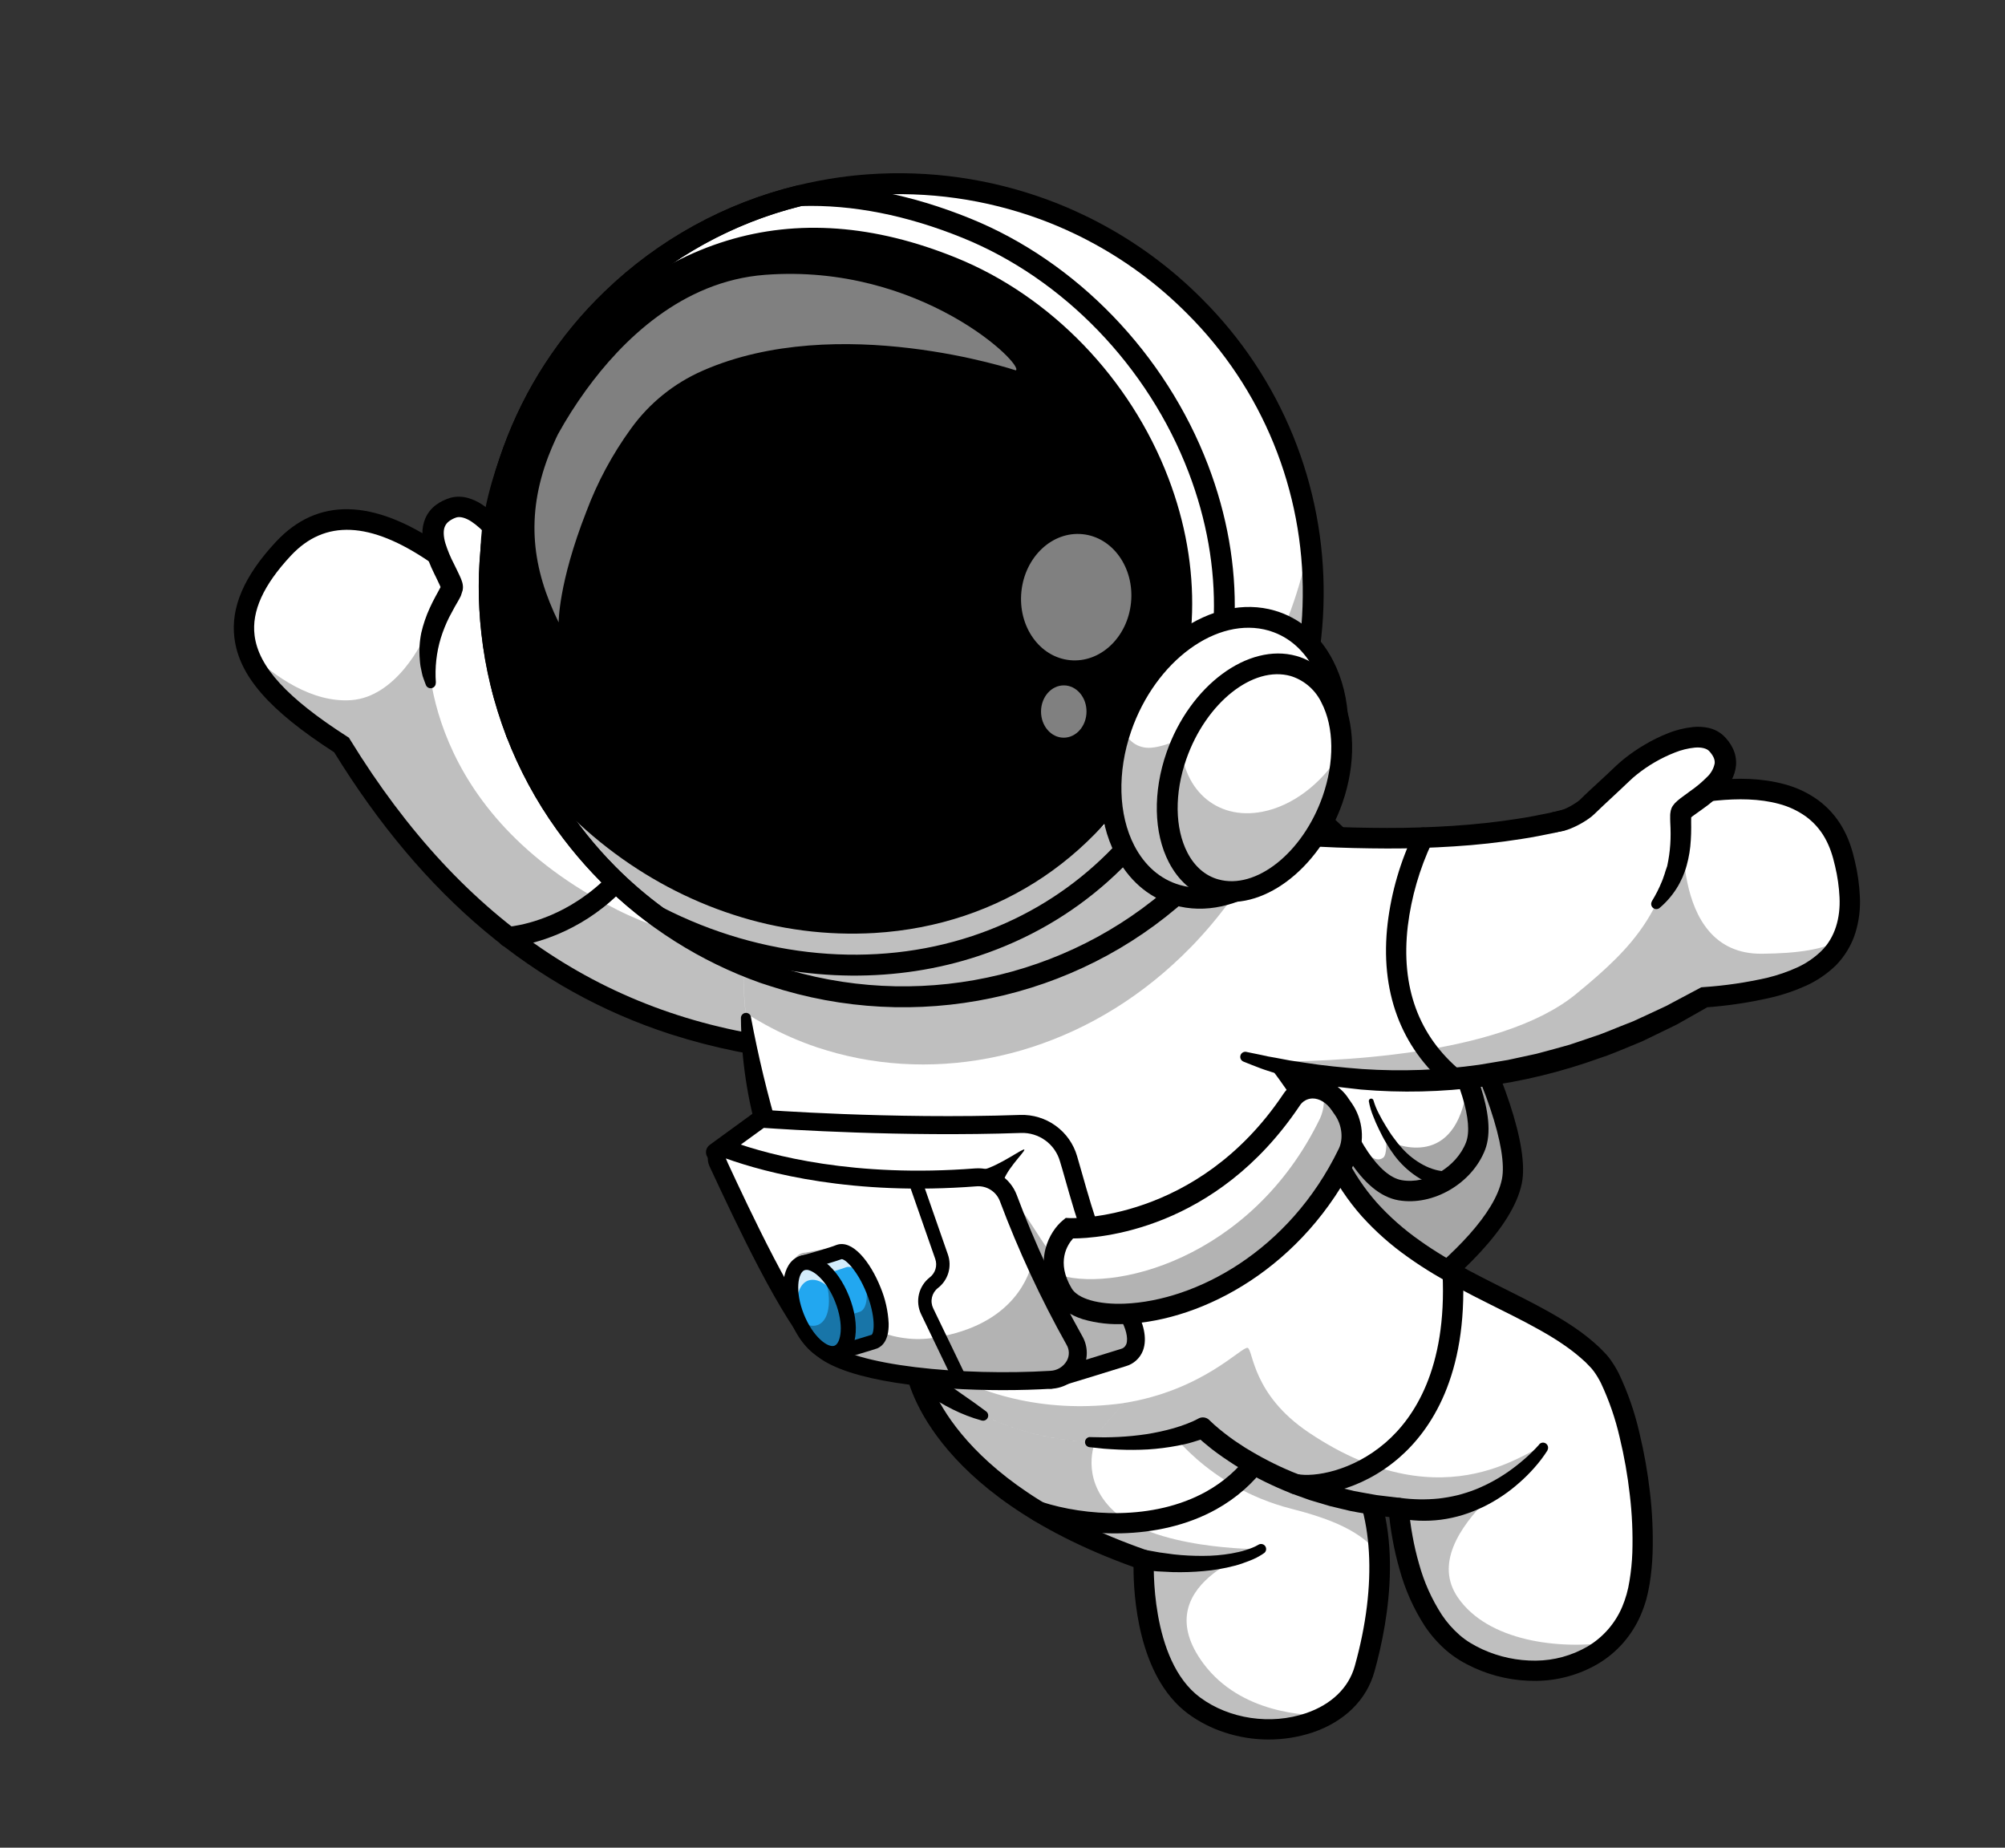 <svg width="420" height="387" viewBox="0 0 420 387" fill="none" xmlns="http://www.w3.org/2000/svg">
<rect x="0" y="0" width="420" height="387" fill="#333333" stroke="none"/>
<path d="M270.921 288.909C270.921 288.909 276.896 285.539 284.545 280.423C286.033 279.413 287.595 278.34 289.188 277.211C289.442 277.042 289.694 276.858 289.946 276.674C290.698 276.135 291.469 275.576 292.237 275.009C303.285 266.855 314.848 256.42 316.72 247.46C319.754 232.811 293.876 184.978 275.35 170.814C270.466 167.08 261.758 167.732 252.637 170.028L252.455 170.075C245.847 171.853 239.38 174.117 233.106 176.85L231.603 177.497C230.615 177.926 229.682 178.347 228.79 178.748C228.096 179.067 227.434 179.37 226.8 179.668C222.27 181.775 219.375 183.337 219.375 183.337L224.381 193.587L226.93 198.813L231.658 208.508L233.088 211.44L270.921 288.909Z" fill="white"/>
<g opacity="0.35">
<path d="M224.356 193.581L226.906 198.807L261.834 270.345L270.92 288.911L271.28 288.703L271.514 288.573L271.729 288.444C271.786 288.408 271.845 288.376 271.906 288.348L271.973 288.304L272.325 288.099L272.406 288.053L272.734 287.861L273.21 287.577C273.333 287.504 273.463 287.433 273.588 287.355L273.991 287.114C274.163 287.011 274.338 286.901 274.525 286.796C274.898 286.565 275.299 286.331 275.714 286.074C276.129 285.817 276.467 285.615 276.868 285.36C277.269 285.105 277.821 284.773 278.321 284.458C280.177 283.295 282.283 281.935 284.538 280.423L285.87 279.528L286.824 278.876C287.594 278.342 288.39 277.791 289.183 277.226C301.057 268.816 314.678 257.27 316.737 247.488C319.243 235.428 302.15 200.855 285.677 181.12C297.393 199.796 306.636 221.665 304.731 230.747C303.797 235.242 300.078 240.266 295.163 245.214C294.685 245.694 294.086 246.038 293.43 246.208C292.774 246.378 292.084 246.369 291.433 246.182C290.781 245.994 290.192 245.635 289.727 245.142C289.262 244.648 288.937 244.039 288.788 243.378L288.77 243.312C287.252 237.315 284.909 231.558 281.81 226.205C274.311 213.03 261.683 195.159 238.695 188.001C238.155 187.826 231.908 190.398 224.356 193.581Z" fill="black"/>
</g>
<path d="M269.963 291.863L216.531 182.415L218.342 181.45C225.847 177.522 233.605 174.098 241.565 171.201C258.643 165.089 270.433 164.382 276.617 169.115C295.971 183.899 321.974 232.49 318.78 247.896C314.93 266.453 273.689 289.781 271.938 290.765L269.963 291.863ZM222.17 184.251L271.809 285.906C280.02 281.039 311.591 261.574 314.608 247.02C315.901 240.804 311.031 226.273 302.228 209.961C293.194 193.236 282.39 178.883 274.035 172.497C264.393 165.15 234.917 177.71 222.17 184.251Z" fill="black"/>
<path d="M296.177 212.79L279.636 223.522C278.919 223.987 278.377 224.678 278.096 225.485C277.815 226.293 277.811 227.171 278.083 227.981C280.117 234.101 285.527 247.972 293.307 249.301C299.742 250.4 306.802 245.995 309.099 240.039C311.672 233.376 305.184 220.396 301.662 214.138C301.404 213.676 301.053 213.271 300.632 212.95C300.21 212.628 299.727 212.397 299.213 212.271C298.698 212.144 298.163 212.125 297.641 212.215C297.118 212.304 296.62 212.5 296.177 212.79Z" fill="white"/>
<g opacity="0.35">
<path d="M278.083 227.982C280.117 234.102 285.527 247.973 293.307 249.302C299.742 250.401 306.802 245.996 309.101 240.034C310.68 235.941 308.833 229.45 306.356 223.611C307.092 226.802 307.101 229.718 306.393 232.023C302.316 245.225 290.382 238.812 290.382 238.812C290.382 238.812 290.578 241.848 289.757 242.478C286.318 245.104 280.67 232.928 277.894 226.56C277.866 227.042 277.93 227.524 278.083 227.982Z" fill="black"/>
</g>
<path d="M291.587 251.065C283.744 248.521 278.533 236.102 276.048 228.654C275.63 227.394 275.642 226.031 276.082 224.778C276.522 223.525 277.365 222.454 278.479 221.732L295.019 211.001C295.706 210.555 296.478 210.254 297.285 210.117C298.093 209.981 298.921 210.012 299.716 210.207C300.511 210.403 301.258 210.76 301.91 211.256C302.562 211.752 303.106 212.376 303.507 213.091C308.445 221.872 313.772 233.811 311.098 240.806C308.365 247.882 300.221 252.645 292.949 251.407C292.487 251.325 292.032 251.211 291.587 251.065ZM297.334 214.578L280.796 225.304C280.474 225.513 280.23 225.823 280.103 226.185C279.976 226.547 279.973 226.941 280.093 227.305C283.975 238.975 289.04 246.404 293.651 247.196C298.936 248.101 305.096 244.466 307.1 239.27C308.691 235.142 305.96 226.141 299.791 215.183C299.678 214.973 299.523 214.79 299.334 214.646C299.146 214.501 298.928 214.398 298.697 214.344C298.467 214.287 298.228 214.277 297.995 214.315C297.761 214.354 297.538 214.439 297.338 214.566L297.334 214.578Z" fill="black"/>
<path d="M303.231 248.745C302.893 248.74 302.557 248.711 302.224 248.657C301.929 248.608 301.635 248.552 301.359 248.483C300.802 248.342 300.255 248.164 299.721 247.951C298.674 247.551 297.676 247.036 296.744 246.415C294.939 245.21 293.354 243.704 292.059 241.963C291.43 241.115 290.851 240.231 290.324 239.316C289.769 238.413 289.334 237.502 288.872 236.576C288.41 235.65 287.999 234.707 287.63 233.738C287.228 232.753 286.929 231.729 286.738 230.682C286.718 230.55 286.751 230.416 286.829 230.309C286.908 230.201 287.025 230.129 287.157 230.108C287.276 230.091 287.396 230.118 287.497 230.184C287.598 230.249 287.671 230.349 287.704 230.464L287.723 230.53C287.998 231.455 288.363 232.351 288.811 233.206C289.255 234.086 289.743 234.954 290.265 235.8C290.786 236.646 291.316 237.508 291.902 238.276C292.463 239.068 293.072 239.824 293.728 240.54C294.991 241.944 296.489 243.117 298.155 244.006C298.953 244.438 299.798 244.776 300.673 245.015C301.096 245.132 301.526 245.221 301.96 245.28C302.173 245.313 302.388 245.334 302.603 245.343C302.772 245.355 302.942 245.357 303.112 245.349C303.332 245.31 303.558 245.316 303.777 245.365C303.995 245.414 304.202 245.506 304.385 245.635C304.568 245.764 304.723 245.928 304.843 246.117C304.963 246.306 305.044 246.517 305.082 246.738C305.12 246.958 305.115 247.184 305.065 247.403C305.016 247.621 304.925 247.828 304.796 248.011C304.667 248.194 304.503 248.35 304.314 248.47C304.125 248.589 303.914 248.671 303.693 248.709C303.59 248.727 303.485 248.735 303.38 248.733L303.231 248.745Z" fill="black"/>
<path d="M247.898 182.837C249.869 181.38 251.851 179.993 253.863 178.615C255.876 177.238 257.918 175.91 260.003 174.635C262.088 173.361 264.195 172.1 266.39 170.954C268.61 169.764 270.914 168.737 273.283 167.882C273.817 167.697 274.403 167.731 274.912 167.977C275.421 168.224 275.811 168.663 275.997 169.197C276.182 169.732 276.148 170.318 275.901 170.827C275.655 171.336 275.216 171.727 274.682 171.912L274.541 171.959C272.317 172.6 270.142 173.4 268.033 174.354C265.866 175.29 263.736 176.357 261.614 177.46C259.492 178.563 257.4 179.736 255.319 180.938C253.237 182.141 251.176 183.383 249.161 184.667C248.921 184.832 248.625 184.895 248.339 184.842C248.053 184.789 247.799 184.624 247.635 184.384C247.47 184.144 247.407 183.849 247.46 183.562C247.513 183.276 247.678 183.022 247.918 182.857L247.898 182.837Z" fill="black"/>
<path d="M214.882 184.655L198.218 197.483L170.327 218.957L168.77 220.157C164.266 219.744 159.899 219.133 155.669 218.323C119.242 211.376 92.362 189.964 71.537 156.038C61.438 149.551 54.305 143.322 51.946 136.466C49.749 130.073 51.724 123.124 59.363 114.932C69.81 103.724 82.86 110.213 91.202 115.924C95.694 119.007 106.205 126.371 111.894 132.224C114.499 134.89 117.259 137.399 120.162 139.737C142.853 158.238 177.242 171.98 197.757 179.133C208.089 182.716 214.882 184.655 214.882 184.655Z" fill="white"/>
<g opacity="0.25">
<path d="M93.016 133.292C93.005 133.61 92.941 133.923 92.828 134.22C92.916 133.459 93.005 133.123 93.016 133.292Z" fill="black"/>
</g>
<g opacity="0.25">
<path d="M198.219 197.481L170.327 218.955L168.771 220.156C164.266 219.743 159.899 219.131 155.67 218.321C119.242 211.375 92.362 189.963 71.538 156.037C61.438 149.549 54.306 143.321 51.947 136.465C57.582 141.789 65.422 147.225 73.562 146.648C82.717 146.008 88.644 134.912 89.746 131.329C89.057 137.422 88.72 170.05 129.284 190.56C154 203.063 186.913 199.294 198.219 197.481Z" fill="black"/>
</g>
<path d="M140.391 216.597C111.868 207.345 88.666 187.842 69.999 157.569C56.35 148.756 50.096 141.578 49.103 133.619C48.303 127.209 51.144 120.619 57.805 113.477C66.494 104.154 78.131 104.385 92.401 114.17C99.109 118.761 108.196 125.365 113.423 130.742C143.941 162.12 214.726 182.394 215.454 182.604C215.733 182.671 215.996 182.794 216.226 182.965C216.456 183.136 216.65 183.352 216.795 183.6C216.94 183.848 217.033 184.122 217.069 184.407C217.106 184.691 217.084 184.981 217.006 185.257C216.928 185.533 216.795 185.791 216.615 186.014C216.435 186.238 216.212 186.423 215.959 186.558C215.706 186.694 215.428 186.777 215.143 186.802C214.857 186.828 214.569 186.795 214.296 186.707C211.35 185.871 141.689 165.915 110.37 133.713C106.479 129.718 99.245 124.027 89.995 117.682C77.549 109.186 68.039 108.755 60.917 116.398C55.172 122.556 52.689 128.021 53.33 133.099C54.153 139.663 60.122 146.184 72.686 154.254L73.094 154.512L73.348 154.933C97.134 193.674 128.409 214.316 168.949 218.032C169.236 218.046 169.518 218.119 169.776 218.245C170.034 218.371 170.264 218.548 170.452 218.766C170.641 218.983 170.783 219.236 170.871 219.51C170.958 219.784 170.99 220.073 170.963 220.359C170.937 220.646 170.852 220.924 170.715 221.177C170.579 221.43 170.392 221.652 170.167 221.831C169.942 222.01 169.683 222.142 169.406 222.218C169.129 222.295 168.839 222.314 168.554 222.276C158.984 221.435 149.538 219.531 140.391 216.597Z" fill="black"/>
<path d="M105.752 198.288C105.28 198.134 104.876 197.82 104.61 197.399C104.345 196.979 104.235 196.479 104.299 195.986C104.363 195.493 104.597 195.038 104.961 194.699C105.325 194.36 105.795 194.159 106.292 194.13C106.391 194.13 113.421 193.663 121.122 188.61C131.469 181.821 138.097 170.383 140.819 154.612C140.865 154.335 140.965 154.071 141.113 153.834C141.261 153.596 141.455 153.39 141.682 153.227C141.91 153.065 142.168 152.948 142.44 152.885C142.713 152.822 142.995 152.813 143.271 152.859C143.829 152.952 144.326 153.262 144.655 153.722C144.983 154.182 145.115 154.754 145.022 155.312C141.351 176.607 131.158 187.175 123.258 192.289C114.604 197.888 106.854 198.347 106.523 198.366C106.263 198.388 106.002 198.361 105.752 198.288Z" fill="black"/>
<path d="M117.637 137.624C115.59 136.33 113.585 132.839 113.203 131.581C112.417 128.997 111.178 125.782 109.847 121.687C107.56 114.669 100.221 104.333 94.616 106.442C85.624 109.789 95.111 121.273 94.671 123.141C94.231 125.009 87.565 132.779 90.163 143.17L117.637 137.624Z" fill="white"/>
<path d="M116.503 139.424C115.611 138.823 114.813 138.092 114.135 137.256C113.527 136.517 112.974 135.734 112.48 134.915C112.234 134.509 112.003 134.096 111.78 133.659C111.529 133.168 111.32 132.656 111.155 132.129C110.916 131.355 110.654 130.567 110.38 129.775L108.706 124.958L107.888 122.51C107.627 121.762 107.378 121.018 107.053 120.302C105.791 117.385 104.109 114.669 102.061 112.24C101.103 111.089 99.988 110.08 98.749 109.241C97.577 108.476 96.406 108.143 95.605 108.381C95.343 108.467 95.087 108.573 94.84 108.696C94.58 108.829 94.332 108.981 94.095 109.152C93.705 109.434 93.396 109.815 93.2 110.255C92.822 111.074 92.886 112.409 93.302 113.804C93.771 115.294 94.372 116.74 95.098 118.123C95.456 118.902 95.856 119.609 96.242 120.484C96.484 120.974 96.685 121.483 96.843 122.006C96.904 122.237 96.945 122.472 96.966 122.71C96.986 122.903 96.985 123.099 96.963 123.292C96.928 123.4 96.941 123.524 96.92 123.63C96.906 123.692 96.886 123.752 96.861 123.81C96.797 124.008 96.733 124.206 96.667 124.411C96.6 124.615 96.614 124.573 96.593 124.639L96.532 124.825C96.065 125.775 95.633 126.431 95.23 127.163C94.827 127.894 94.451 128.582 94.09 129.287C93.391 130.69 92.805 132.147 92.339 133.643C91.425 136.661 91.075 139.822 91.304 142.968L91.28 143.04C91.291 143.293 91.212 143.541 91.057 143.742C90.902 143.942 90.681 144.081 90.434 144.134C90.186 144.187 89.928 144.151 89.704 144.032C89.481 143.913 89.307 143.719 89.213 143.484C89.052 143.06 88.885 142.634 88.74 142.202L88.519 141.554C88.46 141.329 88.412 141.107 88.364 140.886C88.259 140.434 88.165 139.986 88.082 139.527C87.999 139.069 87.975 138.61 87.937 138.153C87.769 136.284 87.873 134.4 88.246 132.561C88.659 130.77 89.254 129.027 90.02 127.357C90.387 126.534 90.801 125.726 91.216 124.958C91.631 124.19 92.082 123.394 92.368 122.817L92.405 122.703C92.417 122.667 92.433 122.619 92.429 122.631C92.429 122.631 92.429 122.631 92.419 122.661C92.395 122.715 92.377 122.771 92.364 122.829C92.356 122.919 92.355 123.01 92.363 123.101C92.349 123.143 92.389 123.222 92.345 123.155C92.255 122.871 92.142 122.595 92.009 122.329C91.697 121.637 91.305 120.86 90.928 120.081C90.108 118.433 89.443 116.714 88.94 114.944C88.67 113.954 88.517 112.936 88.485 111.91C88.439 110.738 88.659 109.571 89.128 108.496C89.632 107.378 90.421 106.412 91.416 105.695C91.869 105.366 92.351 105.078 92.856 104.835C93.368 104.596 93.898 104.398 94.441 104.241C95.63 103.945 96.876 103.969 98.053 104.311C99.076 104.606 100.049 105.054 100.939 105.639C102.525 106.699 103.952 107.979 105.177 109.442C107.52 112.208 109.44 115.307 110.876 118.636C111.232 119.461 111.566 120.353 111.842 121.199L112.64 123.587L114.396 128.436C114.674 129.256 114.956 130.084 115.212 130.931C115.319 131.223 115.449 131.507 115.6 131.78C115.762 132.098 115.948 132.423 116.142 132.745C116.524 133.383 116.951 133.992 117.422 134.567C117.816 135.056 118.276 135.489 118.789 135.853L118.855 135.874C119.099 136.022 119.312 136.218 119.479 136.451C119.647 136.683 119.766 136.946 119.83 137.225C119.893 137.505 119.9 137.794 119.849 138.076C119.799 138.357 119.692 138.626 119.535 138.866C119.379 139.106 119.175 139.311 118.938 139.471C118.7 139.63 118.433 139.74 118.151 139.794C117.87 139.848 117.581 139.845 117.301 139.785C117.022 139.725 116.757 139.609 116.523 139.444L116.503 139.424Z" fill="black"/>
<path d="M277.829 359.275C269.918 363.668 258.225 363.259 250.102 357.241C238.469 348.61 239.58 326.743 239.58 326.743C195.52 311.389 191.868 286.988 191.868 286.988L212.217 271.693L234.256 255.135C238.164 265.353 244.422 273.03 251.228 279.325C263.446 290.587 277.501 297.269 283.118 305.739C286.833 311.317 288.606 318.222 288.93 325.646C289.269 333.333 288.054 341.578 285.826 349.527C284.644 353.848 281.687 357.116 277.829 359.275Z" fill="white"/>
<g opacity="0.25">
<path d="M288.945 325.642C285.164 320.693 278.875 318.162 270.516 316.021C252.669 311.46 244.311 298.663 244.311 298.663L251.248 279.323C263.466 290.585 277.522 297.267 283.138 305.737C286.865 311.319 288.608 318.214 288.945 325.642Z" fill="black"/>
</g>
<g opacity="0.25">
<path d="M277.83 359.275C269.918 363.668 258.225 363.259 250.102 357.241C238.469 348.61 239.58 326.743 239.58 326.743C195.52 311.389 191.868 286.988 191.868 286.988L212.217 271.693C217.257 280.693 229.368 302.138 229.368 302.138C229.368 302.138 226.335 309.322 232.702 315.906C241.109 324.605 263.622 324.476 264.121 324.472C263.488 324.665 239.815 331.928 252.089 348.437C259.958 358.998 273.87 359.377 277.83 359.275Z" fill="black"/>
</g>
<path d="M256.594 362.889C253.822 362 251.213 360.667 248.867 358.943C238.228 351.053 237.431 333.636 237.447 328.227C194.057 312.606 189.942 288.327 189.786 287.294C189.772 286.774 189.949 286.267 190.283 285.868C190.617 285.47 191.085 285.207 191.599 285.129C192.113 285.051 192.638 285.164 193.075 285.446C193.511 285.728 193.83 286.16 193.971 286.661C194.023 286.99 198.275 310.093 240.287 324.729C240.72 324.883 241.092 325.172 241.348 325.553C241.604 325.935 241.73 326.39 241.708 326.849C241.7 327.058 240.799 347.687 251.374 355.529C257.485 360.06 266.21 361.357 273.604 358.826C278.903 357.008 282.524 353.512 283.789 348.979C288.591 331.805 287.698 316.481 281.358 306.933C278.357 302.423 272.6 298.313 265.934 293.55C254.131 285.076 239.417 274.597 232.261 255.907C232.161 255.646 232.113 255.367 232.121 255.088C232.128 254.808 232.191 254.533 232.305 254.278C232.419 254.022 232.582 253.792 232.785 253.599C232.988 253.407 233.227 253.257 233.488 253.157C233.749 253.057 234.027 253.009 234.307 253.016C234.586 253.024 234.861 253.086 235.117 253.2C235.372 253.314 235.602 253.477 235.794 253.68C235.987 253.883 236.137 254.122 236.237 254.383C242.94 271.872 257.063 281.967 268.43 290.086C275.429 295.09 281.493 299.419 284.92 304.578C294.549 319.061 290.931 339.332 287.912 350.131C286.256 356.056 281.673 360.574 275.001 362.862C269.025 364.838 262.574 364.848 256.594 362.889Z" fill="black"/>
<path d="M216.928 318.651C216.39 318.476 215.944 318.095 215.687 317.591C215.43 317.087 215.384 316.502 215.558 315.964C215.733 315.426 216.114 314.979 216.618 314.722C217.122 314.465 217.707 314.418 218.245 314.593C227.15 317.481 241.525 318.641 252.718 312.392C260.012 308.309 264.855 301.679 267.068 292.689C267.135 292.418 267.254 292.162 267.419 291.936C267.584 291.71 267.792 291.52 268.031 291.374C268.27 291.229 268.535 291.132 268.812 291.09C269.088 291.047 269.37 291.059 269.642 291.126C269.913 291.192 270.169 291.311 270.395 291.476C270.62 291.641 270.811 291.85 270.956 292.089C271.101 292.328 271.198 292.593 271.24 292.869C271.283 293.146 271.271 293.428 271.204 293.699C268.712 303.898 263.183 311.434 254.799 316.119C242.402 323.032 226.65 321.804 216.928 318.651Z" fill="black"/>
<path d="M264.758 325.328C264.507 325.51 264.247 325.678 263.978 325.831C263.732 325.977 263.484 326.109 263.231 326.253C262.726 326.5 262.22 326.734 261.684 326.932C261.149 327.13 260.652 327.314 260.133 327.503C259.613 327.693 259.092 327.829 258.562 327.969C256.458 328.52 254.31 328.888 252.143 329.072C249.99 329.27 247.827 329.342 245.666 329.287L242.44 329.129L239.222 328.828C238.679 328.749 238.187 328.464 237.848 328.033C237.51 327.601 237.35 327.055 237.402 326.509C237.454 325.963 237.714 325.457 238.128 325.097C238.542 324.737 239.079 324.55 239.627 324.574L239.799 324.597L239.883 324.624L242.884 325.166L245.902 325.574C247.914 325.795 249.937 325.9 251.962 325.888C253.973 325.894 255.981 325.724 257.963 325.38C258.455 325.294 258.937 325.178 259.433 325.08C259.929 324.982 260.393 324.841 260.886 324.689C261.38 324.537 261.816 324.38 262.271 324.203C262.488 324.107 262.717 324.016 262.927 323.918L263.496 323.618L263.585 323.567C263.821 323.413 264.108 323.359 264.383 323.417C264.659 323.474 264.9 323.639 265.054 323.875C265.208 324.11 265.262 324.397 265.204 324.673C265.147 324.949 264.982 325.19 264.746 325.344L264.758 325.328Z" fill="black"/>
<path d="M253.488 298.549C198.975 315.767 163.733 267.809 156.894 218.74C156.589 216.551 156.33 214.343 156.151 212.155C155.365 203.514 155.55 194.812 156.701 186.211L197.792 180.663L226.832 176.747L236.329 175.462C239.94 183.526 244.305 191.231 249.365 198.474C256.304 208.468 263.337 216.151 269.229 224.199C275.322 232.526 280.193 241.271 282.517 253.305C286.656 274.938 274.317 291.976 253.488 298.549Z" fill="white"/>
<g opacity="0.25">
<path d="M253.488 298.548C217.738 309.836 190.259 293.093 173.71 266.413C190.576 288.538 216.061 301.124 248.278 290.953C269.109 284.374 281.447 267.336 277.309 245.703C275.788 237.66 272.766 229.976 268.4 223.054C268.692 223.441 268.98 223.819 269.259 224.208C275.322 232.525 280.192 241.271 282.517 253.305C286.656 274.937 274.317 291.975 253.488 298.548Z" fill="black"/>
</g>
<path d="M252.83 300.577C252.397 300.442 252.018 300.172 251.749 299.806C251.481 299.441 251.335 298.999 251.334 298.545C251.334 298.092 251.478 297.649 251.745 297.283C252.013 296.917 252.391 296.645 252.823 296.508C273.631 289.941 284.206 273.512 280.399 253.699C277.261 237.221 269.098 227.056 259.555 215.335C251.431 205.274 242.218 193.866 234.389 176.371C234.198 175.863 234.207 175.301 234.416 174.8C234.624 174.299 235.016 173.896 235.511 173.673C236.006 173.451 236.567 173.425 237.08 173.602C237.593 173.779 238.019 174.144 238.272 174.625C245.891 191.62 254.918 202.803 262.882 212.665C272.734 224.864 281.247 235.402 284.607 252.934C288.807 274.746 276.823 293.451 254.131 300.615C253.704 300.74 253.249 300.727 252.83 300.577Z" fill="black"/>
<path d="M157.297 213.038C158.839 221.246 160.795 229.37 163.158 237.379C164.387 241.348 165.814 245.252 167.435 249.078C169.029 252.9 170.835 256.632 172.843 260.254C174.835 263.872 177.035 267.373 179.431 270.738C181.837 274.076 184.457 277.256 187.274 280.256C188.706 281.729 190.158 283.182 191.701 284.538C192.453 285.227 193.254 285.885 194.047 286.547C194.841 287.209 195.63 287.803 196.448 288.407C198.108 289.609 199.78 290.815 201.483 291.984C203.186 293.154 204.874 294.351 206.57 295.625C206.773 295.775 206.916 295.992 206.976 296.237C207.036 296.483 207.007 296.741 206.896 296.968C206.784 297.195 206.597 297.375 206.366 297.478C206.135 297.581 205.876 297.599 205.633 297.531C197.167 295.209 190.154 289.451 183.997 283.406C180.945 280.318 178.134 277.002 175.588 273.486C173.048 270 170.751 266.344 168.711 262.543C164.613 254.952 161.365 246.931 159.025 238.627C156.563 230.39 155.277 221.846 155.206 213.249C155.198 212.979 155.293 212.716 155.472 212.513C155.65 212.31 155.899 212.183 156.168 212.156C156.436 212.13 156.705 212.206 156.92 212.37C157.134 212.534 157.279 212.774 157.323 213.04L157.297 213.038Z" fill="black"/>
<path d="M337.226 343.973C329.69 351.156 316.97 351.887 307.015 345.997C294.167 338.372 292.988 315.835 292.988 315.835C265.679 313.373 251.917 299.036 251.917 299.036C251.917 299.036 243.792 303.353 228.271 302.048L235.42 293.87L279.913 242.973C291.984 268.121 322.088 271.172 334.838 285.068C341.21 292.005 346.707 320.043 342.803 334.449C341.866 338.081 339.935 341.379 337.226 343.973Z" fill="white"/>
<g opacity="0.25">
<path d="M337.226 343.972C329.69 351.155 316.97 351.886 307.015 345.996C294.167 338.372 292.988 315.835 292.988 315.835C265.679 313.372 251.917 299.035 251.917 299.035C251.917 299.035 243.791 303.353 228.27 302.047L235.42 293.869C251.937 291.265 260.171 281.933 261.353 282.317C262.535 282.7 262.243 292.067 274.17 300.056C303.518 319.728 321.257 302.213 323.316 303.166C325.375 304.119 295.894 320.679 305.36 334.558C311.65 343.791 326.616 345.56 337.226 343.972Z" fill="black"/>
</g>
<path d="M281.83 242.048C283.572 245.611 285.783 248.923 288.405 251.898C291.089 254.867 294.098 257.525 297.375 259.823C303.94 264.528 311.404 268.017 318.86 271.796C320.721 272.745 322.595 273.717 324.445 274.762C326.294 275.806 328.131 276.893 329.92 278.124C331.734 279.357 333.448 280.73 335.049 282.229L336.225 283.427C336.418 283.609 336.624 283.875 336.827 284.106C337.026 284.337 337.211 284.578 337.382 284.83C338.051 285.77 338.646 286.762 339.159 287.796C341.009 291.705 342.43 295.804 343.398 300.019C344.4 304.149 345.143 308.337 345.625 312.559C346.123 316.801 346.309 321.075 346.18 325.345C346.105 327.515 345.893 329.678 345.545 331.821C345.45 332.361 345.34 332.902 345.237 333.446L344.841 335.076C344.665 335.616 344.52 336.166 344.315 336.697C344.11 337.227 343.926 337.772 343.691 338.293C342.774 340.408 341.536 342.37 340.02 344.109C338.499 345.84 336.716 347.321 334.736 348.499C330.804 350.797 326.339 352.027 321.786 352.068C317.291 352.121 312.84 351.18 308.751 349.313C308.245 349.075 307.744 348.82 307.247 348.573C306.75 348.325 306.267 348.036 305.778 347.744C304.792 347.141 303.855 346.46 302.976 345.708C301.262 344.217 299.752 342.507 298.485 340.621C296.107 336.944 294.313 332.919 293.168 328.692C292.573 326.623 292.084 324.524 291.706 322.405C291.511 321.355 291.344 320.295 291.206 319.224C291.065 318.143 290.949 317.11 290.878 315.959L292.82 317.969L289.946 317.627L288.51 317.454C288.03 317.408 287.552 317.337 287.08 317.242L284.226 316.734C283.753 316.64 283.271 316.57 282.802 316.465L281.392 316.127L278.574 315.451L275.798 314.624L274.406 314.212L273.039 313.722C272.127 313.387 271.211 313.083 270.312 312.725C266.703 311.297 263.214 309.583 259.876 307.601L258.627 306.851L257.408 306.051C256.584 305.525 255.779 304.939 254.998 304.38C254.218 303.822 253.435 303.21 252.682 302.567C252.3 302.251 251.916 301.941 251.543 301.6C251.169 301.26 250.821 300.942 250.401 300.52L252.924 300.921C252.578 301.087 252.351 301.173 252.069 301.307C251.787 301.441 251.55 301.497 251.311 301.598C250.798 301.77 250.282 301.928 249.771 302.074C248.73 302.4 247.71 302.6 246.682 302.804C244.637 303.196 242.569 303.458 240.491 303.589C238.433 303.704 236.371 303.715 234.312 303.622C233.286 303.594 232.27 303.497 231.248 303.437L228.203 303.113C227.938 303.076 227.696 302.94 227.526 302.733C227.357 302.526 227.271 302.262 227.287 301.994C227.302 301.727 227.418 301.475 227.611 301.289C227.804 301.103 228.06 300.996 228.328 300.99L228.382 301.008L231.343 301.059C232.328 301.027 233.338 301.043 234.295 300.975C236.258 300.876 238.209 300.686 240.134 300.395C242.048 300.097 243.942 299.686 245.807 299.163C246.725 298.89 247.634 298.601 248.513 298.262C248.957 298.101 249.392 297.884 249.806 297.733C250.009 297.639 250.223 297.55 250.416 297.446C250.609 297.343 250.835 297.237 250.935 297.177C251.304 296.944 251.741 296.843 252.175 296.89C252.609 296.937 253.014 297.128 253.325 297.435L253.47 297.581C253.715 297.826 254.061 298.151 254.386 298.436C254.712 298.72 255.053 299.017 255.393 299.3C256.076 299.873 256.8 300.42 257.509 300.955C258.218 301.49 258.976 302.015 259.746 302.503L260.883 303.25L262.05 303.947C265.186 305.814 268.468 307.424 271.863 308.763C272.707 309.103 273.576 309.391 274.436 309.703L275.725 310.168L277.037 310.56L279.666 311.347L282.339 311.982L283.674 312.302C284.12 312.4 284.576 312.468 285.025 312.554L287.727 313.039C288.174 313.131 288.632 313.193 289.087 313.242L290.453 313.406L293.185 313.735L293.227 313.749C293.726 313.81 294.189 314.044 294.534 314.411C294.879 314.777 295.085 315.252 295.116 315.755C295.178 316.67 295.292 317.709 295.417 318.692C295.543 319.675 295.7 320.682 295.884 321.67C296.237 323.645 296.692 325.599 297.247 327.527C298.283 331.332 299.903 334.953 302.049 338.261C303.101 339.832 304.356 341.256 305.782 342.497C306.481 343.098 307.227 343.642 308.014 344.124C308.419 344.368 308.849 344.594 309.264 344.828L310.556 345.466C314.062 347.063 317.876 347.87 321.728 347.829C325.534 347.8 329.267 346.779 332.558 344.866C335.787 342.948 338.322 340.052 339.797 336.598C340.536 334.846 341.055 333.008 341.34 331.127C341.665 329.165 341.865 327.184 341.937 325.196C342.062 321.15 341.884 317.1 341.403 313.08C340.948 309.028 340.239 305.008 339.278 301.045C338.385 297.146 337.078 293.355 335.38 289.735C334.968 288.904 334.493 288.106 333.958 287.349C333.84 287.171 333.708 287.002 333.565 286.844C333.424 286.685 333.321 286.532 333.134 286.352L332.14 285.326C330.704 283.987 329.166 282.76 327.54 281.658C325.917 280.528 324.165 279.488 322.391 278.495C320.618 277.501 318.804 276.548 316.957 275.617C309.6 271.904 301.917 268.31 294.93 263.31C291.395 260.825 288.149 257.951 285.253 254.744C282.352 251.469 279.912 247.814 278 243.878C277.781 243.373 277.765 242.803 277.956 242.287C278.147 241.77 278.53 241.348 279.025 241.108C279.52 240.867 280.089 240.828 280.612 240.997C281.136 241.166 281.574 241.532 281.834 242.016L281.83 242.048Z" fill="black"/>
<path d="M324.173 303.776C323.361 305.051 322.447 306.26 321.442 307.389C320.452 308.518 319.387 309.581 318.255 310.568C315.981 312.592 313.44 314.295 310.704 315.63C309.311 316.294 307.874 316.859 306.402 317.32C304.916 317.773 303.396 318.103 301.857 318.307C298.776 318.706 295.651 318.578 292.614 317.93C292.088 317.805 291.629 317.485 291.329 317.035C291.03 316.585 290.913 316.037 291.002 315.504C291.091 314.971 291.379 314.491 291.808 314.161C292.237 313.832 292.775 313.678 293.313 313.731L293.355 313.744C295.996 314.099 298.67 314.144 301.322 313.881C302.643 313.732 303.953 313.503 305.246 313.196C306.548 312.869 307.828 312.459 309.079 311.971C311.611 310.95 314.015 309.634 316.24 308.05C317.367 307.245 318.452 306.384 319.492 305.469C320.527 304.562 321.506 303.592 322.423 302.565L322.443 302.505C322.622 302.312 322.867 302.192 323.129 302.168C323.392 302.145 323.654 302.219 323.864 302.377C324.075 302.536 324.22 302.766 324.27 303.025C324.321 303.284 324.274 303.552 324.139 303.778L324.173 303.776Z" fill="black"/>
<path d="M385.874 196.741C382.025 204.722 371.606 207.725 356.967 208.915C324.63 227.899 292.8 228.84 270.207 223.9C268.043 223.437 265.958 222.913 263.974 222.343C262.874 222.032 261.812 221.708 260.774 221.371L245.639 200.922L226.124 174.554L221.324 168.067C236.037 171.058 250.913 173.188 265.875 174.443C287.885 176.275 313.817 176.379 333.298 170.138C340.839 167.727 353.181 166.217 358.432 165.631C368.171 164.538 382.297 164.933 386.126 179.259C388.117 186.839 387.927 192.497 385.874 196.741Z" fill="white"/>
<g opacity="0.25">
<path d="M385.874 196.741C382.025 204.722 371.606 207.726 356.966 208.915C321.534 229.715 286.717 228.865 263.966 222.367C278.721 222.476 314.111 221.296 330.08 208.256C343.465 197.337 347.954 191.103 352.136 174.06C353.524 168.412 348.625 199.993 369.12 199.767C376.528 199.688 381.955 198.927 385.874 196.741Z" fill="black"/>
</g>
<path d="M221.771 166.015C226.243 166.948 230.827 167.765 235.384 168.52C239.941 169.275 244.527 169.94 249.117 170.533C258.294 171.705 267.509 172.597 276.736 173.063C281.345 173.31 285.971 173.404 290.55 173.416C295.129 173.429 299.769 173.275 304.355 172.978C308.942 172.681 313.511 172.192 318.026 171.481C320.29 171.147 322.525 170.677 324.758 170.234L328.072 169.425C329.183 169.168 330.261 168.808 331.35 168.498L333.006 168.013C333.588 167.837 334.171 167.654 334.75 167.504C335.915 167.185 337.066 166.928 338.239 166.645C340.555 166.129 342.878 165.695 345.199 165.306C349.856 164.528 354.47 163.921 359.169 163.422C363.867 162.922 368.899 162.929 373.8 164.26C376.303 164.917 378.666 166.025 380.771 167.53C382.902 169.081 384.677 171.07 385.975 173.365C386.611 174.488 387.143 175.667 387.566 176.886C387.796 177.485 387.942 178.097 388.135 178.71L388.572 180.47C389.143 182.868 389.486 185.314 389.598 187.777C389.737 190.351 389.419 192.931 388.659 195.394C388.263 196.664 387.714 197.881 387.026 199.018C386.346 200.153 385.539 201.207 384.62 202.159C382.77 203.96 380.621 205.425 378.268 206.489C376.026 207.498 373.696 208.297 371.306 208.875C366.661 209.964 361.935 210.679 357.175 211.012L358.077 210.728L352.559 213.854L351.175 214.626C350.704 214.871 350.227 215.095 349.748 215.324L346.89 216.713L344.033 218.096L341.098 219.313C339.131 220.102 337.193 220.966 335.169 221.603C327.183 224.493 318.908 226.509 310.488 227.617C302.069 228.737 293.554 228.936 285.092 228.211L281.939 227.851C280.887 227.722 279.83 227.625 278.761 227.424C276.673 227.052 274.582 226.732 272.521 226.216L269.446 225.471L266.426 224.558L264.896 224.061C264.392 223.898 263.899 223.698 263.403 223.511C262.417 223.137 261.428 222.75 260.463 222.351C260.22 222.25 260.022 222.063 259.909 221.826C259.795 221.588 259.774 221.317 259.848 221.064C259.923 220.811 260.088 220.595 260.313 220.457C260.537 220.319 260.804 220.269 261.063 220.316L261.117 220.334C262.136 220.525 263.144 220.733 264.147 220.952L265.652 221.281L267.17 221.548L270.196 222.118L273.23 222.578C277.271 223.225 281.343 223.597 285.397 223.917C293.553 224.46 301.743 224.16 309.837 223.02L315.875 222.013L321.86 220.716C323.835 220.209 325.796 219.644 327.767 219.109C328.756 218.859 329.713 218.506 330.686 218.185L333.586 217.201C335.544 216.602 337.365 215.773 339.308 215.017L342.16 213.892L344.945 212.606L347.726 211.311C348.188 211.096 348.659 210.891 349.118 210.661L350.469 209.932L355.901 207.049L356.376 206.792L356.804 206.758C361.324 206.458 365.814 205.8 370.23 204.79C372.36 204.272 374.437 203.558 376.434 202.656C378.325 201.8 380.053 200.623 381.542 199.177C384.411 196.345 385.549 192.243 385.337 187.947C385.233 185.758 384.924 183.582 384.414 181.451L384.01 179.833C383.848 179.33 383.732 178.808 383.539 178.32C383.199 177.342 382.773 176.396 382.267 175.493C381.268 173.722 379.899 172.188 378.255 170.993C376.563 169.793 374.668 168.908 372.662 168.382C368.555 167.263 364.042 167.252 359.578 167.681C355.114 168.111 350.422 168.772 345.893 169.526C343.634 169.908 341.375 170.329 339.158 170.825C338.051 171.069 336.949 171.336 335.87 171.636C335.321 171.776 334.794 171.95 334.266 172.104L332.574 172.597C331.437 172.892 330.295 173.304 329.134 173.571L325.663 174.436C323.343 174.904 321.016 175.39 318.677 175.733C314.016 176.468 309.33 176.983 304.619 177.277C299.925 177.579 295.229 177.741 290.546 177.721C285.863 177.702 281.166 177.605 276.485 177.354C267.132 176.888 257.815 175.982 248.536 174.797C243.908 174.18 239.282 173.502 234.658 172.763C230.037 172 225.459 171.186 220.833 170.216C220.554 170.163 220.288 170.056 220.051 169.899C219.814 169.743 219.611 169.541 219.453 169.305C219.295 169.069 219.186 168.803 219.133 168.525C219.079 168.246 219.081 167.959 219.139 167.681C219.198 167.403 219.311 167.14 219.472 166.906C219.634 166.673 219.84 166.474 220.08 166.321C220.319 166.168 220.586 166.065 220.866 166.017C221.146 165.969 221.433 165.977 221.709 166.041L221.771 166.015Z" fill="black"/>
<g opacity="0.25">
<path d="M265.055 176.646C261.258 184.077 256.442 190.941 250.746 197.039C250.281 197.552 249.826 198.014 249.361 198.487C248.13 199.747 246.873 200.956 245.591 202.115C225.265 220.569 198.865 226.835 175.442 220.65C174.05 220.278 172.672 219.864 171.304 219.421L171.142 219.368C167.42 218.113 163.815 216.533 160.37 214.646C158.949 213.876 157.548 213.048 156.169 212.162C155.383 203.521 155.567 194.818 156.718 186.218L197.809 180.67L226.85 176.754L222.241 170.514C236.38 173.39 250.676 175.438 265.055 176.646Z" fill="black"/>
</g>
<path d="M103.014 132.343C104.598 146.837 109.905 160.674 118.42 172.506C120.221 174.999 122.151 177.397 124.201 179.69C125.208 180.819 126.26 181.93 127.342 183.031C130.557 186.278 134.024 189.264 137.711 191.961C140.817 194.266 144.076 196.356 147.467 198.218C151.489 200.412 155.68 202.281 159.999 203.809C161.558 204.361 163.138 204.867 164.716 205.339C193.729 213.775 226.3 206.95 249.341 184.665C283.295 151.841 283.7 97.923 250.272 64.208C243.996 57.875 236.783 52.548 228.885 48.413C227.985 47.935 227.066 47.477 226.147 47.04C223.683 45.863 221.187 44.767 218.642 43.862C206.956 39.578 194.496 37.818 182.08 38.697C180.118 38.831 178.164 39.035 176.218 39.31C173.291 39.718 170.387 40.276 167.518 40.98C152.735 44.573 139.179 52.047 128.247 62.632C118.987 71.544 111.896 82.465 107.521 94.551C103.146 106.638 101.604 119.567 103.014 132.343Z" fill="white"/>
<path d="M162.091 204.721C161.371 204.487 160.645 204.251 159.925 204.018C147.587 199.637 136.391 192.538 127.166 183.246C125.979 182.039 124.949 180.941 124.015 179.895C121.961 177.591 120.028 175.182 118.225 172.676C109.695 160.802 104.373 146.927 102.773 132.391C101.343 119.581 102.884 106.613 107.275 94.494C111.667 82.375 118.791 71.43 128.094 62.51C141.262 49.829 158.097 41.633 176.196 39.091C178.105 38.828 180.082 38.62 182.072 38.476C194.516 37.593 207.005 39.358 218.715 43.654C221.251 44.59 223.781 45.663 226.237 46.844C227.226 47.311 228.121 47.761 228.987 48.221C236.906 52.361 244.139 57.699 250.43 64.047C258.432 72.029 264.756 81.533 269.028 91.999C273.301 102.464 275.435 113.68 275.306 124.985C275.213 136.17 272.882 147.223 268.451 157.494C264.02 167.764 257.579 177.044 249.507 184.786C227.265 206.328 194.733 214.26 164.667 205.51C163.811 205.265 162.949 204.999 162.091 204.721ZM103.233 132.322C104.824 146.778 110.116 160.579 118.596 172.392C120.387 174.886 122.311 177.282 124.36 179.569C125.286 180.619 126.318 181.711 127.489 182.906C136.662 192.158 147.803 199.222 160.083 203.571C161.63 204.12 163.216 204.628 164.788 205.098C194.703 213.8 227.052 205.9 249.204 184.475C257.232 176.773 263.638 167.542 268.045 157.325C272.451 147.108 274.769 136.113 274.861 124.987C274.989 113.737 272.863 102.576 268.609 92.163C264.355 81.749 258.058 72.294 250.091 64.356C243.832 58.04 236.635 52.728 228.755 48.61C227.895 48.152 227.006 47.704 226.022 47.239C223.577 46.068 221.068 44.968 218.535 44.067C206.887 39.799 194.467 38.047 182.092 38.927C180.116 39.069 178.146 39.273 176.243 39.538C173.321 39.942 170.421 40.494 167.555 41.192C152.823 44.795 139.311 52.248 128.402 62.788C119.15 71.668 112.067 82.559 107.703 94.617C103.338 106.676 101.809 119.578 103.233 132.322Z" fill="black"/>
<g opacity="0.25">
<path d="M249.354 184.624C226.312 206.915 193.739 213.746 164.729 205.298C163.141 204.836 161.569 204.326 160.012 203.768C152.051 200.946 144.544 196.978 137.728 191.988C134.031 189.29 130.553 186.305 127.326 183.06C126.25 181.961 125.198 180.85 124.191 179.721C122.139 177.43 120.209 175.032 118.41 172.537C111.875 163.448 107.21 153.15 104.686 142.242C102.161 131.334 101.828 120.032 103.704 108.993C105.988 125.889 113.282 141.711 124.646 154.416C125.653 155.545 126.705 156.656 127.787 157.757C136.978 167.036 148.146 174.118 160.458 178.473C162.045 179.033 163.619 179.543 165.18 180.005C194.19 188.453 226.763 181.622 249.811 159.333C262.734 146.905 271.331 130.658 274.338 112.981C276.093 126.045 274.746 139.34 270.405 151.788C266.065 164.235 258.853 175.485 249.354 184.624Z" fill="black"/>
</g>
<path d="M161.634 206.131C160.902 205.894 160.163 205.654 159.431 205.417C146.884 200.962 135.498 193.743 126.117 184.292C124.91 183.065 123.866 181.95 122.912 180.884C120.824 178.543 118.86 176.094 117.027 173.548C108.353 161.466 102.942 147.349 101.318 132.562C99.856 119.529 101.416 106.334 105.877 94C110.338 81.666 117.58 70.526 127.04 61.444C140.441 48.531 157.583 40.19 176.01 37.618C177.955 37.346 179.961 37.134 181.983 36.994C194.63 36.099 207.323 37.899 219.223 42.273C221.801 43.222 224.379 44.31 226.881 45.513C227.876 45.982 228.799 46.447 229.681 46.919C237.732 51.126 245.084 56.553 251.477 63.007C259.617 71.127 266.049 80.795 270.395 91.442C274.741 102.089 276.912 113.499 276.781 124.999C276.688 136.383 274.317 147.634 269.809 158.087C265.3 168.541 258.745 177.987 250.53 185.867C227.887 207.763 194.823 215.842 164.238 206.976C163.374 206.696 162.504 206.413 161.634 206.131ZM104.707 132.175C106.26 146.386 111.454 159.955 119.785 171.569C121.549 174.021 123.441 176.378 125.453 178.63C126.371 179.664 127.378 180.734 128.54 181.914C134.367 187.782 141.013 192.776 148.271 196.74C152.215 198.887 156.322 200.721 160.553 202.224C162.078 202.758 163.64 203.259 165.18 203.725C194.591 212.283 226.381 204.515 248.154 183.458C256.057 175.886 262.363 166.806 266.698 156.756C271.034 146.705 273.311 135.888 273.396 124.943C273.523 113.892 271.437 102.927 267.261 92.696C263.084 82.465 256.901 73.175 249.078 65.373C242.922 59.171 235.846 53.957 228.099 49.916C227.251 49.462 226.396 49.032 225.423 48.577C223.007 47.415 220.529 46.366 218.051 45.456C206.596 41.246 194.376 39.519 182.201 40.389C180.253 40.527 178.324 40.73 176.454 40.993C173.584 41.389 170.737 41.936 167.924 42.632C153.44 46.168 140.155 53.491 129.43 63.851C120.344 72.571 113.387 83.266 109.1 95.108C104.812 106.95 103.309 119.62 104.706 132.136L104.707 132.175Z" fill="black"/>
<path d="M161.486 206.587C160.747 206.348 160.009 206.109 159.271 205.869C146.654 201.388 135.205 194.128 125.77 184.625C124.554 183.387 123.503 182.27 122.551 181.198C120.45 178.846 118.475 176.384 116.632 173.824C107.905 161.673 102.459 147.474 100.822 132.601C99.347 119.493 100.913 106.221 105.397 93.815C109.882 81.409 117.164 70.203 126.678 61.068C137.907 50.216 151.82 42.548 166.988 38.851C169.928 38.13 172.903 37.558 175.901 37.138C177.86 36.864 179.885 36.652 181.915 36.508C194.643 35.604 207.416 37.412 219.393 41.811C221.988 42.765 224.577 43.864 227.09 45.071C228.098 45.543 229.021 46.009 229.909 46.483C238.012 50.715 245.414 56.173 251.853 62.664C260.034 70.832 266.498 80.556 270.863 91.263C275.228 101.969 277.406 113.442 277.269 125.005C277.176 136.451 274.793 147.763 270.26 158.274C265.728 168.785 259.137 178.282 250.877 186.206C228.114 208.229 194.865 216.347 164.12 207.402C163.242 207.144 162.362 206.872 161.486 206.587ZM105.193 132.088C106.748 146.209 111.917 159.689 120.201 171.227C121.952 173.661 123.83 176.002 125.825 178.24C126.739 179.266 127.739 180.334 128.898 181.506C132.039 184.668 135.424 187.579 139.021 190.21C142.051 192.434 145.228 194.451 148.53 196.247C152.451 198.384 156.534 200.208 160.742 201.702C162.255 202.232 163.821 202.7 165.345 203.195C194.581 211.703 226.195 203.983 247.836 183.049C255.678 175.529 261.936 166.514 266.24 156.536C270.544 146.558 272.807 135.819 272.895 124.953C273.023 113.968 270.95 103.069 266.8 92.899C262.649 82.728 256.504 73.493 248.727 65.738C242.603 59.562 235.563 54.369 227.855 50.341C227.007 49.887 226.15 49.463 225.196 49.008C222.791 47.856 220.331 46.812 217.865 45.907C206.482 41.733 194.342 40.02 182.247 40.882C180.313 41.017 178.389 41.223 176.534 41.483C158.94 43.928 142.57 51.884 129.772 64.208C120.74 72.876 113.824 83.508 109.562 95.28C105.299 107.051 103.804 119.646 105.193 132.088Z" fill="black"/>
<path d="M108.17 153.621C141.536 204.992 214.716 208.148 241.21 153.974C259.244 117.087 236.497 71.012 199.431 55.996C172.465 45.072 141.33 46.02 112.928 82.623C112.928 82.623 102.903 100.749 102.859 115.545C102.937 125.328 103.761 135.091 105.324 144.749L108.17 153.621Z" fill="black"/>
<path d="M241.213 153.942C214.733 208.094 141.547 204.956 108.17 153.622L107.591 151.828C155.294 181.959 219.212 172.656 247.032 118.381C248.581 130.547 246.56 142.903 241.213 153.942Z" fill="black"/>
<path d="M150.875 199.835C146.008 198.248 141.278 196.27 136.73 193.919L136.444 193.74C132.654 190.973 129.091 187.908 125.786 184.577C124.569 183.339 123.519 182.222 122.567 181.15C120.466 178.798 118.49 176.336 116.648 173.777C107.92 161.625 102.474 147.427 100.837 132.553C99.363 119.445 100.929 106.173 105.413 93.767C109.897 81.361 117.179 70.155 126.694 61.02C137.924 50.188 151.83 42.538 166.988 38.851L167.203 38.802L167.426 38.788C178.828 38.399 190.857 40.735 203.236 45.759C225.512 54.783 244.137 74.082 253.047 97.382C261.078 118.366 260.471 140.191 251.35 158.843C241.446 179.152 225.401 193.448 205.026 200.215C187.962 205.893 168.861 205.669 150.875 199.835ZM138.877 190.124C159.561 200.702 183.16 202.869 203.662 196.057C222.893 189.688 238.036 176.128 247.434 156.909C256.017 139.364 256.566 118.78 248.992 98.946C240.503 76.758 222.797 58.388 201.616 49.812C189.892 45.06 178.526 42.826 167.832 43.16C153.513 46.696 140.382 53.958 129.772 64.208C120.74 72.876 113.824 83.508 109.562 95.28C105.299 107.051 103.804 119.646 105.193 132.088C106.748 146.209 111.917 159.689 120.201 171.227C121.952 173.661 123.83 176.002 125.826 178.24C126.739 179.266 127.74 180.334 128.898 181.506C131.997 184.632 135.333 187.513 138.877 190.124Z" fill="black"/>
<path d="M153.593 191.581C134.798 185.484 117.954 172.635 106.339 154.788L106.186 154.546L103.158 145.13C101.568 135.348 100.736 125.457 100.67 115.546C100.713 100.366 110.589 82.331 111.026 81.576L111.217 81.293C136.044 49.291 166 40.098 200.264 53.979C220.149 62.035 236.768 79.256 244.721 100.05C251.907 118.789 251.346 138.267 243.198 154.919C231.391 179.05 209.542 193.818 183.236 195.417C173.201 196.008 163.146 194.707 153.593 191.581ZM110.179 152.643C126.796 178.051 154.662 192.763 182.96 191.034C207.648 189.535 228.16 175.659 239.241 153.012C246.85 137.466 247.331 119.216 240.605 101.634C233.066 81.937 217.374 65.66 198.597 58.056C166.42 45.018 138.206 53.727 114.751 83.853C113.837 85.547 105.077 102.206 105.042 115.584C105.125 125.18 105.928 134.756 107.442 144.231L110.179 152.643Z" fill="black"/>
<path d="M278.063 165.007C272.575 180.883 258.467 190.944 246.54 187.473C234.613 184.002 229.397 168.33 234.885 152.454C234.916 152.358 234.951 152.25 234.984 152.148C240.539 136.453 254.565 126.544 266.395 129.984C275.607 132.667 280.819 142.625 280.177 154.36C279.969 157.99 279.257 161.573 278.063 165.007Z" fill="white"/>
<g opacity="0.25">
<path d="M278.063 165.005C272.575 180.881 258.467 190.942 246.54 187.471C234.613 184 229.397 168.328 234.885 152.452C234.916 152.356 234.951 152.248 234.984 152.146C235.733 154.154 237.221 156.355 240.168 156.614C245.325 157.073 257.552 149.394 257.552 149.394C257.552 149.394 267.377 151.473 280.177 154.338C279.971 157.975 279.259 161.565 278.063 165.005Z" fill="black"/>
</g>
<path d="M245.358 189.399C240.377 187.784 236.359 184.244 233.714 179.127C229.769 171.497 229.44 161.511 232.816 151.737C238.667 134.805 254.008 124.109 267.015 127.89C272.257 129.418 276.485 133.026 279.227 138.334C283.178 145.966 283.507 155.952 280.131 165.725C274.281 182.658 258.939 193.354 245.932 189.572L245.358 189.399ZM266.226 132.226L265.793 132.085C254.992 128.947 242.051 138.397 236.949 153.164C234.008 161.679 234.253 170.636 237.605 177.111C239.785 181.328 243.086 184.197 247.158 185.365C257.959 188.504 270.894 179.051 275.994 164.29C278.937 155.77 278.698 146.815 275.346 140.34C273.241 136.28 270.096 133.481 266.226 132.226Z" fill="black"/>
<path d="M279.103 171.068C284.652 158.926 281.713 145.683 272.539 141.49C263.365 137.296 251.429 143.74 245.88 155.883C240.332 168.025 243.271 181.268 252.445 185.461C261.619 189.654 273.554 183.211 279.103 171.068Z" fill="white"/>
<path d="M253.809 186.267C251.554 185.526 249.521 184.232 247.893 182.503C240.636 174.921 241.254 160.219 249.241 149.725C253.705 143.874 259.683 140.333 265.658 140.008C267.765 139.856 269.88 140.176 271.849 140.944C273.817 141.712 275.59 142.91 277.038 144.45C284.289 152.03 283.671 166.732 275.66 177.218C271.196 183.069 265.218 186.61 259.243 186.935C257.406 187.049 255.564 186.822 253.809 186.267ZM270.974 141.122C269.265 140.577 267.471 140.355 265.681 140.467C259.866 140.79 254.008 144.271 249.626 150.009C241.749 160.326 241.118 174.765 248.222 182.185C249.623 183.677 251.34 184.838 253.246 185.582C255.152 186.327 257.201 186.637 259.242 186.49C265.059 186.161 270.915 182.686 275.299 176.942C283.176 166.625 283.805 152.192 276.703 144.766C275.135 143.091 273.174 141.835 270.997 141.11L270.974 141.122Z" fill="black"/>
<g opacity="0.25">
<path d="M242.804 167.564C243.24 162.959 244.791 158.529 247.322 154.658C247.346 165.135 254.678 171.913 264.438 170.023C270.743 168.804 276.612 164.245 280.467 158.25C280.47 158.914 280.444 159.569 280.384 160.286C279.411 171.914 270.213 182.95 259.838 184.959C249.463 186.968 241.837 179.173 242.804 167.564Z" fill="black"/>
</g>
<path d="M253.478 188.25C249.805 187.059 246.835 184.436 244.856 180.623C241.652 174.468 241.478 165.845 244.377 157.563C249.262 143.588 261.452 134.571 271.566 137.394C275.478 138.503 278.633 141.186 280.708 145.176C283.906 151.329 284.086 159.954 281.187 168.236C276.296 182.209 264.102 191.258 253.998 188.405L253.478 188.25ZM270.723 141.712L270.375 141.599C262.476 139.368 252.648 147.175 248.506 159.002C246.001 166.152 246.092 173.479 248.742 178.599C250.24 181.487 252.48 183.434 255.193 184.188C263.092 186.419 272.918 178.618 277.062 166.785C279.56 159.634 279.476 152.308 276.826 147.188C276.221 145.917 275.37 144.779 274.322 143.839C273.275 142.899 272.051 142.176 270.723 141.712Z" fill="black"/>
<g opacity="0.5">
<path d="M212.792 77.576C212.792 77.576 175.591 65.164 147.195 77.643L147.11 77.682C141.149 80.304 135.998 84.472 132.19 89.755C128.293 95.113 125.141 100.973 122.818 107.178C116.932 122.215 117.027 130.367 117.027 130.367C111.456 119.058 110.092 108.152 114.868 95.575C115.343 94.336 115.884 93.078 116.47 91.802C116.606 91.507 116.743 91.227 116.892 90.93C118.646 87.763 120.591 84.704 122.715 81.772C130.246 71.376 142.81 58.877 160.261 57.564C192.893 55.091 214.645 76.486 212.792 77.576Z" fill="white"/>
</g>
<g opacity="0.5">
<path d="M224.12 138.273C230.461 138.906 236.192 133.512 236.92 126.225C237.648 118.938 233.098 112.517 226.757 111.885C220.415 111.252 214.684 116.647 213.956 123.934C213.228 131.221 217.778 137.641 224.12 138.273Z" fill="white"/>
</g>
<g opacity="0.5">
<path d="M222.798 154.512C225.429 154.528 227.578 152.09 227.598 149.064C227.618 146.039 225.501 143.573 222.871 143.556C220.24 143.539 218.091 145.978 218.071 149.003C218.051 152.029 220.168 154.495 222.798 154.512Z" fill="white"/>
</g>
<path d="M325.922 172.164C328.266 171.995 331.567 169.914 332.468 169.019C334.322 167.166 336.843 164.977 339.85 162.085C345.002 157.121 355.966 151.62 359.831 155.959C365.996 162.922 352.648 168.412 352.176 170.216C351.703 172.021 353.875 181.722 346.925 189.407L325.922 172.164Z" fill="white"/>
<path d="M325.77 170.039C326.367 169.961 326.951 169.799 327.504 169.56C328.165 169.285 328.806 168.963 329.421 168.596C329.733 168.412 330.043 168.214 330.318 168.018C330.562 167.855 330.792 167.672 331.006 167.471C331.616 166.86 332.228 166.282 332.838 165.71L336.466 162.355L338.239 160.674C338.864 160.074 339.56 159.464 340.242 158.915C341.612 157.822 343.06 156.831 344.574 155.948C346.088 155.048 347.671 154.27 349.308 153.622C351.027 152.918 352.838 152.465 354.686 152.275C355.727 152.176 356.777 152.232 357.802 152.443C358.985 152.684 360.084 153.235 360.985 154.039C361.391 154.424 361.763 154.842 362.098 155.29C362.43 155.734 362.721 156.208 362.965 156.705C363.504 157.805 363.743 159.027 363.66 160.248C363.568 161.404 363.216 162.523 362.631 163.524C362.127 164.393 361.52 165.199 360.824 165.924C359.572 167.206 358.203 168.368 356.734 169.394L354.772 170.801C354.537 170.966 354.315 171.146 354.106 171.342C354.058 171.386 354.106 171.342 354.125 171.282C354.177 171.205 354.221 171.124 354.257 171.039C354.278 170.984 354.296 170.928 354.311 170.871C354.331 170.811 354.311 170.871 354.321 170.841C354.321 170.841 354.311 170.871 354.3 170.907L354.267 171.009C354.234 171.662 354.267 172.522 354.265 173.364C354.264 174.206 354.243 175.089 354.182 175.991C354.086 177.771 353.799 179.535 353.325 181.253C352.382 184.738 350.398 187.851 347.637 190.177C347.443 190.334 347.2 190.418 346.95 190.416C346.7 190.413 346.459 190.324 346.267 190.163C346.076 190.002 345.946 189.78 345.9 189.534C345.855 189.288 345.896 189.034 346.017 188.815L346.04 188.743C346.848 187.43 347.546 186.052 348.126 184.623C348.274 184.276 348.404 183.922 348.517 183.562C348.65 183.212 348.766 182.855 348.863 182.493L349.24 181.395L349.458 180.291C349.729 178.797 349.889 177.286 349.937 175.769C349.961 175 349.959 174.23 349.932 173.431C349.906 172.633 349.842 171.87 349.864 170.841L349.868 170.644C349.888 170.584 349.873 170.526 349.884 170.41C349.895 170.294 349.943 170.005 349.983 169.779C349.997 169.721 350.015 169.665 350.038 169.611C350.066 169.503 350.1 169.396 350.141 169.292C350.213 169.111 350.304 168.938 350.414 168.777C350.541 168.592 350.68 168.415 350.831 168.249C351.206 167.862 351.613 167.505 352.045 167.183C352.767 166.634 353.426 166.158 354.077 165.686C355.321 164.831 356.481 163.862 357.543 162.789C358.39 162.022 358.968 161.001 359.19 159.88C359.222 159.44 359.136 159 358.94 158.605C358.817 158.355 358.672 158.118 358.508 157.894C358.352 157.678 358.181 157.474 357.996 157.283C357.473 156.748 356.355 156.472 355.018 156.589C353.584 156.736 352.179 157.084 350.842 157.623C347.972 158.747 345.288 160.3 342.882 162.227C342.285 162.697 341.736 163.182 341.172 163.736L339.354 165.455L335.74 168.828C335.15 169.379 334.565 169.933 334.007 170.488C333.627 170.86 333.213 171.197 332.772 171.495C332.383 171.773 331.992 172.018 331.597 172.255C330.797 172.734 329.963 173.153 329.101 173.508C328.137 173.919 327.117 174.183 326.075 174.292C325.791 174.328 325.502 174.306 325.226 174.229C324.951 174.151 324.694 174.018 324.47 173.839C324.247 173.66 324.062 173.437 323.927 173.185C323.791 172.932 323.708 172.655 323.682 172.37C323.656 172.084 323.688 171.797 323.775 171.524C323.863 171.251 324.004 170.999 324.192 170.782C324.379 170.565 324.608 170.388 324.865 170.261C325.122 170.135 325.402 170.062 325.688 170.046L325.77 170.039Z" fill="black"/>
<path d="M149.774 241.344L175.897 281.448L204.804 286.386L220.1 288.999C220.1 288.999 232.297 285.298 235.255 284.36C239.261 283.092 238.021 278.264 236.399 275.515C233.823 271.119 231.615 266.517 229.799 261.756C227.057 254.629 225.395 248.059 223.812 242.675C223.185 240.522 221.859 238.639 220.044 237.323C218.228 236.008 216.027 235.334 213.786 235.409C186.28 236.373 159.432 234.306 159.432 234.306L149.774 241.344Z" fill="white"/>
<path d="M175.298 283.231C174.89 283.098 174.54 282.829 174.305 282.471L148.184 242.361C147.925 241.957 147.829 241.47 147.916 240.998C148.002 240.526 148.265 240.105 148.65 239.819L158.315 232.782C158.676 232.522 159.118 232.397 159.563 232.431C159.828 232.45 186.632 234.47 213.713 233.527C216.373 233.438 218.987 234.236 221.143 235.797C223.3 237.358 224.875 239.592 225.621 242.148C225.968 243.328 226.321 244.571 226.69 245.865C228.998 254.005 231.873 264.134 238.028 274.564C239.367 276.836 240.439 280.216 239.417 282.897C239.113 283.682 238.629 284.385 238.006 284.951C237.383 285.517 236.636 285.93 235.826 286.158C232.904 287.088 221.139 290.683 220.649 290.803C220.37 290.885 220.077 290.903 219.79 290.855L175.562 283.297C175.473 283.281 175.385 283.259 175.298 283.231ZM152.321 241.812L177.004 279.73L219.987 287.078C222.191 286.419 232.097 283.402 234.716 282.566C234.987 282.508 235.24 282.385 235.452 282.206C235.664 282.027 235.828 281.798 235.931 281.54C236.415 280.271 235.745 278.023 234.819 276.462C228.39 265.612 225.47 255.229 223.097 246.882C222.736 245.604 222.387 244.369 222.03 243.219C221.523 241.465 220.445 239.931 218.968 238.86C217.491 237.788 215.699 237.24 213.875 237.302C189.02 238.171 164.376 236.546 160.004 236.243L152.321 241.812Z" fill="black"/>
<g opacity="0.3">
<path d="M204.81 286.387L220.106 289C220.106 289 232.297 285.297 235.255 284.359C238.212 283.421 238.315 280.342 237.397 277.755C237.132 276.981 236.789 276.237 236.374 275.532C233.797 271.136 231.589 266.534 229.774 261.773C229.009 263.682 225.248 264.95 220.83 262.926C218.824 261.997 214.475 252.339 211.182 250.939C201.605 246.85 203.119 275.202 204.81 286.387Z" fill="black"/>
</g>
<path d="M281.43 232.384C283.33 235.136 283.702 238.813 282.381 241.557C265.658 276.122 228.161 280.241 222.668 270.982C217.631 262.487 223.948 257.284 223.948 257.284C223.948 257.284 251.572 258.594 270.491 230.448C272.942 226.797 277.882 227.212 280.702 231.298L281.43 232.384Z" fill="white"/>
<g opacity="0.3">
<path d="M222.67 270.957C228.168 280.218 265.665 276.099 282.383 241.532C283.71 238.791 283.337 235.113 281.432 232.359L280.707 231.301C279.82 229.951 278.534 228.912 277.029 228.329C277.545 230.296 277.368 232.38 276.527 234.231C262.202 263.855 232.619 271.119 220.986 266.761C221.315 268.242 221.883 269.66 222.67 270.957Z" fill="black"/>
</g>
<path d="M226.785 276.305C224.03 275.412 221.984 273.972 220.869 272.051C216.153 264.098 219.954 257.82 222.624 255.621L223.258 255.097L224.08 255.138C224.342 255.15 250.759 256.009 268.746 229.265C269.419 228.223 270.339 227.364 271.425 226.764C272.511 226.165 273.728 225.843 274.968 225.829C276.466 225.877 277.93 226.288 279.235 227.025C280.541 227.763 281.647 228.806 282.462 230.065L283.198 231.126C285.513 234.478 285.945 239.017 284.312 242.436C273.121 265.565 251.915 276.614 235.861 277.299C232.8 277.504 229.728 277.167 226.785 276.305ZM224.781 259.399C223.608 260.704 221.191 264.332 224.491 269.862C225.775 272.037 230.163 273.294 235.651 273.057C250.447 272.429 270.026 262.146 280.45 240.599C281.438 238.557 281.115 235.666 279.666 233.57L278.93 232.509C277.874 230.979 276.402 230.077 274.956 230.078C274.409 230.085 273.873 230.231 273.398 230.501C272.922 230.772 272.524 231.159 272.239 231.625C254.636 257.837 230.006 259.382 224.781 259.399Z" fill="black"/>
<path d="M172.162 275.234C173.603 278.846 174.989 283.449 174.989 283.449C174.989 283.449 182.573 281.231 183.167 280.993C185.126 280.209 185.04 275.383 182.976 270.215C180.912 265.047 177.647 261.493 175.688 262.278C174.256 262.848 168.141 264.567 168.141 264.567C168.141 264.567 171.614 273.835 172.162 275.234Z" fill="white"/>
<path d="M175.413 283.312C178.024 282.268 178.467 277.231 176.402 272.063C174.337 266.894 170.547 263.551 167.935 264.595C165.324 265.64 164.881 270.676 166.946 275.845C169.011 281.013 172.802 284.357 175.413 283.312Z" fill="white"/>
<path d="M150.355 243.476C152.154 247.338 155.002 253.483 158.177 259.828C162.728 268.902 167.953 278.373 171.76 282.076C178.379 288.516 203.797 290 220.142 289.012C224.432 288.751 227.195 284.465 225.072 280.725C221.598 274.608 218.663 268.567 216.316 263.287C214.09 258.292 212.389 253.985 211.246 250.927C210.733 249.555 209.786 248.39 208.548 247.607C207.311 246.825 205.852 246.469 204.394 246.594C178.53 248.628 160.474 243.667 152.661 240.867C152.309 240.75 151.93 240.74 151.572 240.836C151.214 240.933 150.893 241.133 150.647 241.411C150.401 241.688 150.243 242.032 150.191 242.4C150.139 242.767 150.196 243.141 150.355 243.476Z" fill="white"/>
<g opacity="0.3">
<path d="M165.669 271.8C167.46 275.079 169.516 278.206 171.814 281.152C172.216 281.643 172.644 282.112 173.096 282.556C179.505 288.789 204.121 290.231 219.945 289.273C224.099 289.022 226.783 284.857 224.724 281.249C221.34 275.321 218.515 269.475 216.269 264.374C215.145 268.76 210.902 278.099 194.934 280.298C190.772 280.859 186.578 280.029 182.472 278.312C183.215 276.45 183.1 273.002 182.027 269.297C180.531 264.114 177.722 260.383 175.76 260.954C174.559 261.301 170.14 262.103 168.716 262.365C168.494 262.37 168.274 262.403 168.06 262.464C166.671 262.862 165.769 264.415 165.449 266.547C165.213 268.297 165.288 270.075 165.669 271.8Z" fill="black"/>
</g>
<g opacity="0.3">
<path d="M170.327 278.971C169.754 277.237 169.487 275.417 169.537 273.592C167.329 271.894 165.242 270.149 163.355 268.462C165.627 272.052 168.012 275.699 170.327 278.971Z" fill="black"/>
</g>
<path d="M178.033 287.436C174.75 286.372 172.102 285.048 170.419 283.407C163.92 277.086 153.881 255.55 149.054 245.199L148.615 244.26C148.304 243.584 148.198 242.832 148.312 242.096C148.426 241.36 148.754 240.674 149.255 240.124C149.756 239.573 150.408 239.183 151.13 239.001C151.852 238.82 152.611 238.855 153.313 239.103C161.529 242.053 179.059 246.691 204.263 244.728C206.118 244.588 207.968 245.052 209.538 246.05C211.107 247.049 212.312 248.528 212.972 250.267C216.784 260.443 221.365 270.313 226.675 279.793C227.299 280.853 227.637 282.058 227.655 283.289C227.673 284.52 227.371 285.734 226.778 286.813C226.125 287.995 225.179 288.989 224.032 289.7C222.885 290.412 221.575 290.818 220.227 290.879C207.886 291.626 189.297 291.09 178.033 287.436ZM152.046 242.64L152.461 243.61C156.815 252.985 167.031 274.877 173.043 280.715C178.591 286.105 201.724 288.234 219.997 287.128C220.709 287.103 221.402 286.895 222.01 286.526C222.619 286.156 223.123 285.637 223.474 285.018C223.761 284.5 223.907 283.915 223.895 283.323C223.883 282.731 223.715 282.152 223.407 281.646C218.001 271.995 213.337 261.946 209.453 251.587C209.083 250.609 208.406 249.778 207.523 249.218C206.641 248.657 205.6 248.399 204.558 248.48C178.655 250.495 160.538 245.68 152.046 242.64Z" fill="black"/>
<path d="M172.162 275.234C173.603 278.846 174.989 283.449 174.989 283.449C174.989 283.449 182.573 281.231 183.167 280.993C185.126 280.209 185.04 275.383 182.976 270.215C180.912 265.047 177.647 261.493 175.688 262.278C174.256 262.848 168.141 264.567 168.141 264.567C168.141 264.567 171.614 273.835 172.162 275.234Z" fill="#22A7F0"/>
<g opacity="0.8">
<path d="M168.148 264.564C168.148 264.564 171.614 273.836 172.164 275.229C173.609 278.829 174.991 283.444 174.991 283.444C174.991 283.444 175.14 283.393 175.395 283.323C174.89 281.833 174.267 280.012 173.624 278.416C173.068 277.022 169.596 267.748 169.596 267.748C169.596 267.748 175.712 266.029 177.15 265.46C178.737 264.821 181.193 267.044 183.171 270.678L182.986 270.206C180.915 265.036 177.657 261.484 175.692 262.267C174.252 262.842 168.148 264.564 168.148 264.564Z" fill="white"/>
</g>
<g opacity="0.3">
<path d="M172.818 276.954C174.002 280.151 174.988 283.45 174.988 283.45C174.988 283.45 182.574 281.227 183.169 280.988C185.128 280.204 185.042 275.379 182.983 270.212C182.349 268.604 181.541 267.069 180.575 265.636C182.033 270.136 181.91 274.031 180.166 274.746C179.689 274.929 174.834 276.38 172.818 276.954Z" fill="black"/>
</g>
<path d="M174.508 284.932C174.272 284.852 174.059 284.717 173.886 284.537C173.713 284.358 173.586 284.139 173.516 283.9C173.528 283.864 172.133 279.311 170.74 275.814C170.182 274.425 166.843 265.499 166.703 265.115C166.626 264.913 166.593 264.698 166.605 264.482C166.616 264.267 166.673 264.056 166.77 263.863C166.869 263.669 167.007 263.498 167.175 263.359C167.343 263.221 167.538 263.119 167.748 263.059C169.426 262.588 174.018 261.271 175.112 260.803C178.549 259.43 182.353 264.406 184.438 269.614C185.447 272.025 186.028 274.594 186.154 277.204C186.217 280.894 184.686 282.036 183.75 282.429C183.139 282.676 177.231 284.409 175.436 284.934C175.133 285.026 174.81 285.026 174.508 284.932ZM170.2 265.62C171.217 268.332 173.211 273.656 173.606 274.687C174.567 277.082 175.485 279.874 176.021 281.554C179.146 280.631 182.208 279.719 182.586 279.577C183.139 279.179 183.467 275.715 181.514 270.836C179.562 265.956 176.978 263.638 176.282 263.738C175.23 264.139 172.159 265.041 170.206 265.602L170.2 265.62Z" fill="black"/>
<path d="M175.413 283.312C178.024 282.268 178.467 277.231 176.402 272.063C174.337 266.894 170.547 263.551 167.935 264.595C165.324 265.64 164.881 270.676 166.946 275.845C169.011 281.013 172.802 284.357 175.413 283.312Z" fill="#22A7F0"/>
<g opacity="0.8">
<path d="M166.948 275.851C167.084 276.187 167.222 276.517 167.373 276.831C166.372 272.698 167.052 269.11 169.21 268.244C171.648 267.27 175.124 270.13 177.252 274.735C177.03 273.829 176.745 272.94 176.397 272.075C174.333 266.907 170.543 263.541 167.93 264.604C165.316 265.668 164.878 270.681 166.948 275.851Z" fill="white"/>
</g>
<g opacity="0.3">
<path d="M167.131 276.289C169.223 281.207 172.873 284.329 175.409 283.32C177.945 282.312 178.461 277.244 176.403 272.078C175.512 269.685 174.06 267.542 172.169 265.827L172.348 266.257C174.404 271.429 173.965 276.462 171.352 277.506C170.109 278.005 168.595 277.5 167.131 276.289Z" fill="black"/>
</g>
<path d="M172.801 284.816C170.058 283.926 167.246 280.838 165.492 276.434C163.028 270.267 163.825 264.56 167.347 263.148C170.869 261.736 175.389 265.325 177.852 271.492C180.316 277.659 179.513 283.364 175.991 284.776C174.966 285.169 173.835 285.184 172.801 284.816ZM169.551 266.086C169.217 265.955 168.849 265.943 168.507 266.052C167.173 266.588 166.459 270.444 168.389 275.27C170.319 280.096 173.486 282.397 174.82 281.862C176.155 281.326 176.866 277.476 174.937 272.65C173.416 268.832 171.117 266.594 169.551 266.086Z" fill="black"/>
<path d="M200.716 290.381C200.535 290.322 200.369 290.228 200.226 290.103C200.083 289.978 199.966 289.825 199.884 289.654L192.936 275.231C192.323 273.935 192.171 272.468 192.502 271.073C192.834 269.678 193.631 268.438 194.762 267.556C195.336 267.114 195.756 266.503 195.963 265.808C196.169 265.114 196.151 264.372 195.91 263.689L190.273 247.535C190.212 247.36 190.186 247.175 190.197 246.991C190.207 246.806 190.254 246.626 190.334 246.459C190.414 246.293 190.526 246.144 190.664 246.02C190.802 245.897 190.962 245.802 191.137 245.741C191.311 245.68 191.496 245.654 191.68 245.665C191.865 245.675 192.045 245.722 192.212 245.802C192.378 245.882 192.527 245.994 192.651 246.132C192.774 246.27 192.868 246.43 192.929 246.605L198.561 262.757C198.996 263.999 199.029 265.346 198.654 266.608C198.279 267.869 197.516 268.98 196.474 269.783C195.85 270.268 195.411 270.952 195.229 271.721C195.048 272.49 195.134 273.298 195.474 274.011L202.422 288.433C202.545 288.682 202.591 288.961 202.555 289.236C202.519 289.511 202.403 289.769 202.22 289.978C202.037 290.186 201.797 290.336 201.529 290.408C201.261 290.48 200.978 290.47 200.716 290.381Z" fill="black"/>
<path d="M270.719 312.883C270.208 312.711 269.781 312.352 269.524 311.878C269.268 311.403 269.2 310.85 269.335 310.328C269.47 309.806 269.797 309.354 270.252 309.064C270.706 308.773 271.253 308.666 271.783 308.763C275.21 309.423 283.237 308.212 290.252 302.147C296.21 296.987 303.113 286.665 302.183 266.777C302.182 266.227 302.393 265.699 302.772 265.301C303.15 264.903 303.668 264.667 304.216 264.642C304.765 264.616 305.302 264.803 305.716 265.164C306.13 265.525 306.389 266.031 306.439 266.578C307.453 288.173 299.709 299.594 293.043 305.361C284.859 312.453 275.367 313.767 270.984 312.922C270.895 312.916 270.806 312.902 270.719 312.883Z" fill="black"/>
<path d="M304.009 228.004C303.752 227.919 303.514 227.788 303.306 227.616C293.378 219.373 289.006 207.518 290.686 193.34C291.482 186.79 293.344 180.414 296.199 174.466C296.457 173.964 296.905 173.585 297.443 173.413C297.98 173.241 298.564 173.289 299.066 173.548C299.568 173.807 299.947 174.254 300.119 174.792C300.29 175.33 300.242 175.915 299.983 176.417C297.366 181.958 295.65 187.881 294.901 193.964C293.407 206.749 297.159 216.977 306.029 224.333C306.41 224.649 306.669 225.089 306.762 225.576C306.854 226.064 306.774 226.568 306.535 227.002C306.296 227.437 305.913 227.775 305.452 227.957C304.991 228.14 304.481 228.156 304.009 228.004Z" fill="black"/>
<path d="M214.577 240.802C214.406 240.368 209.35 244.195 205.76 245.061C203.892 245.503 209.885 250.745 209.977 248.419C210.062 245.581 214.754 241.237 214.577 240.802Z" fill="black"/>
</svg>
